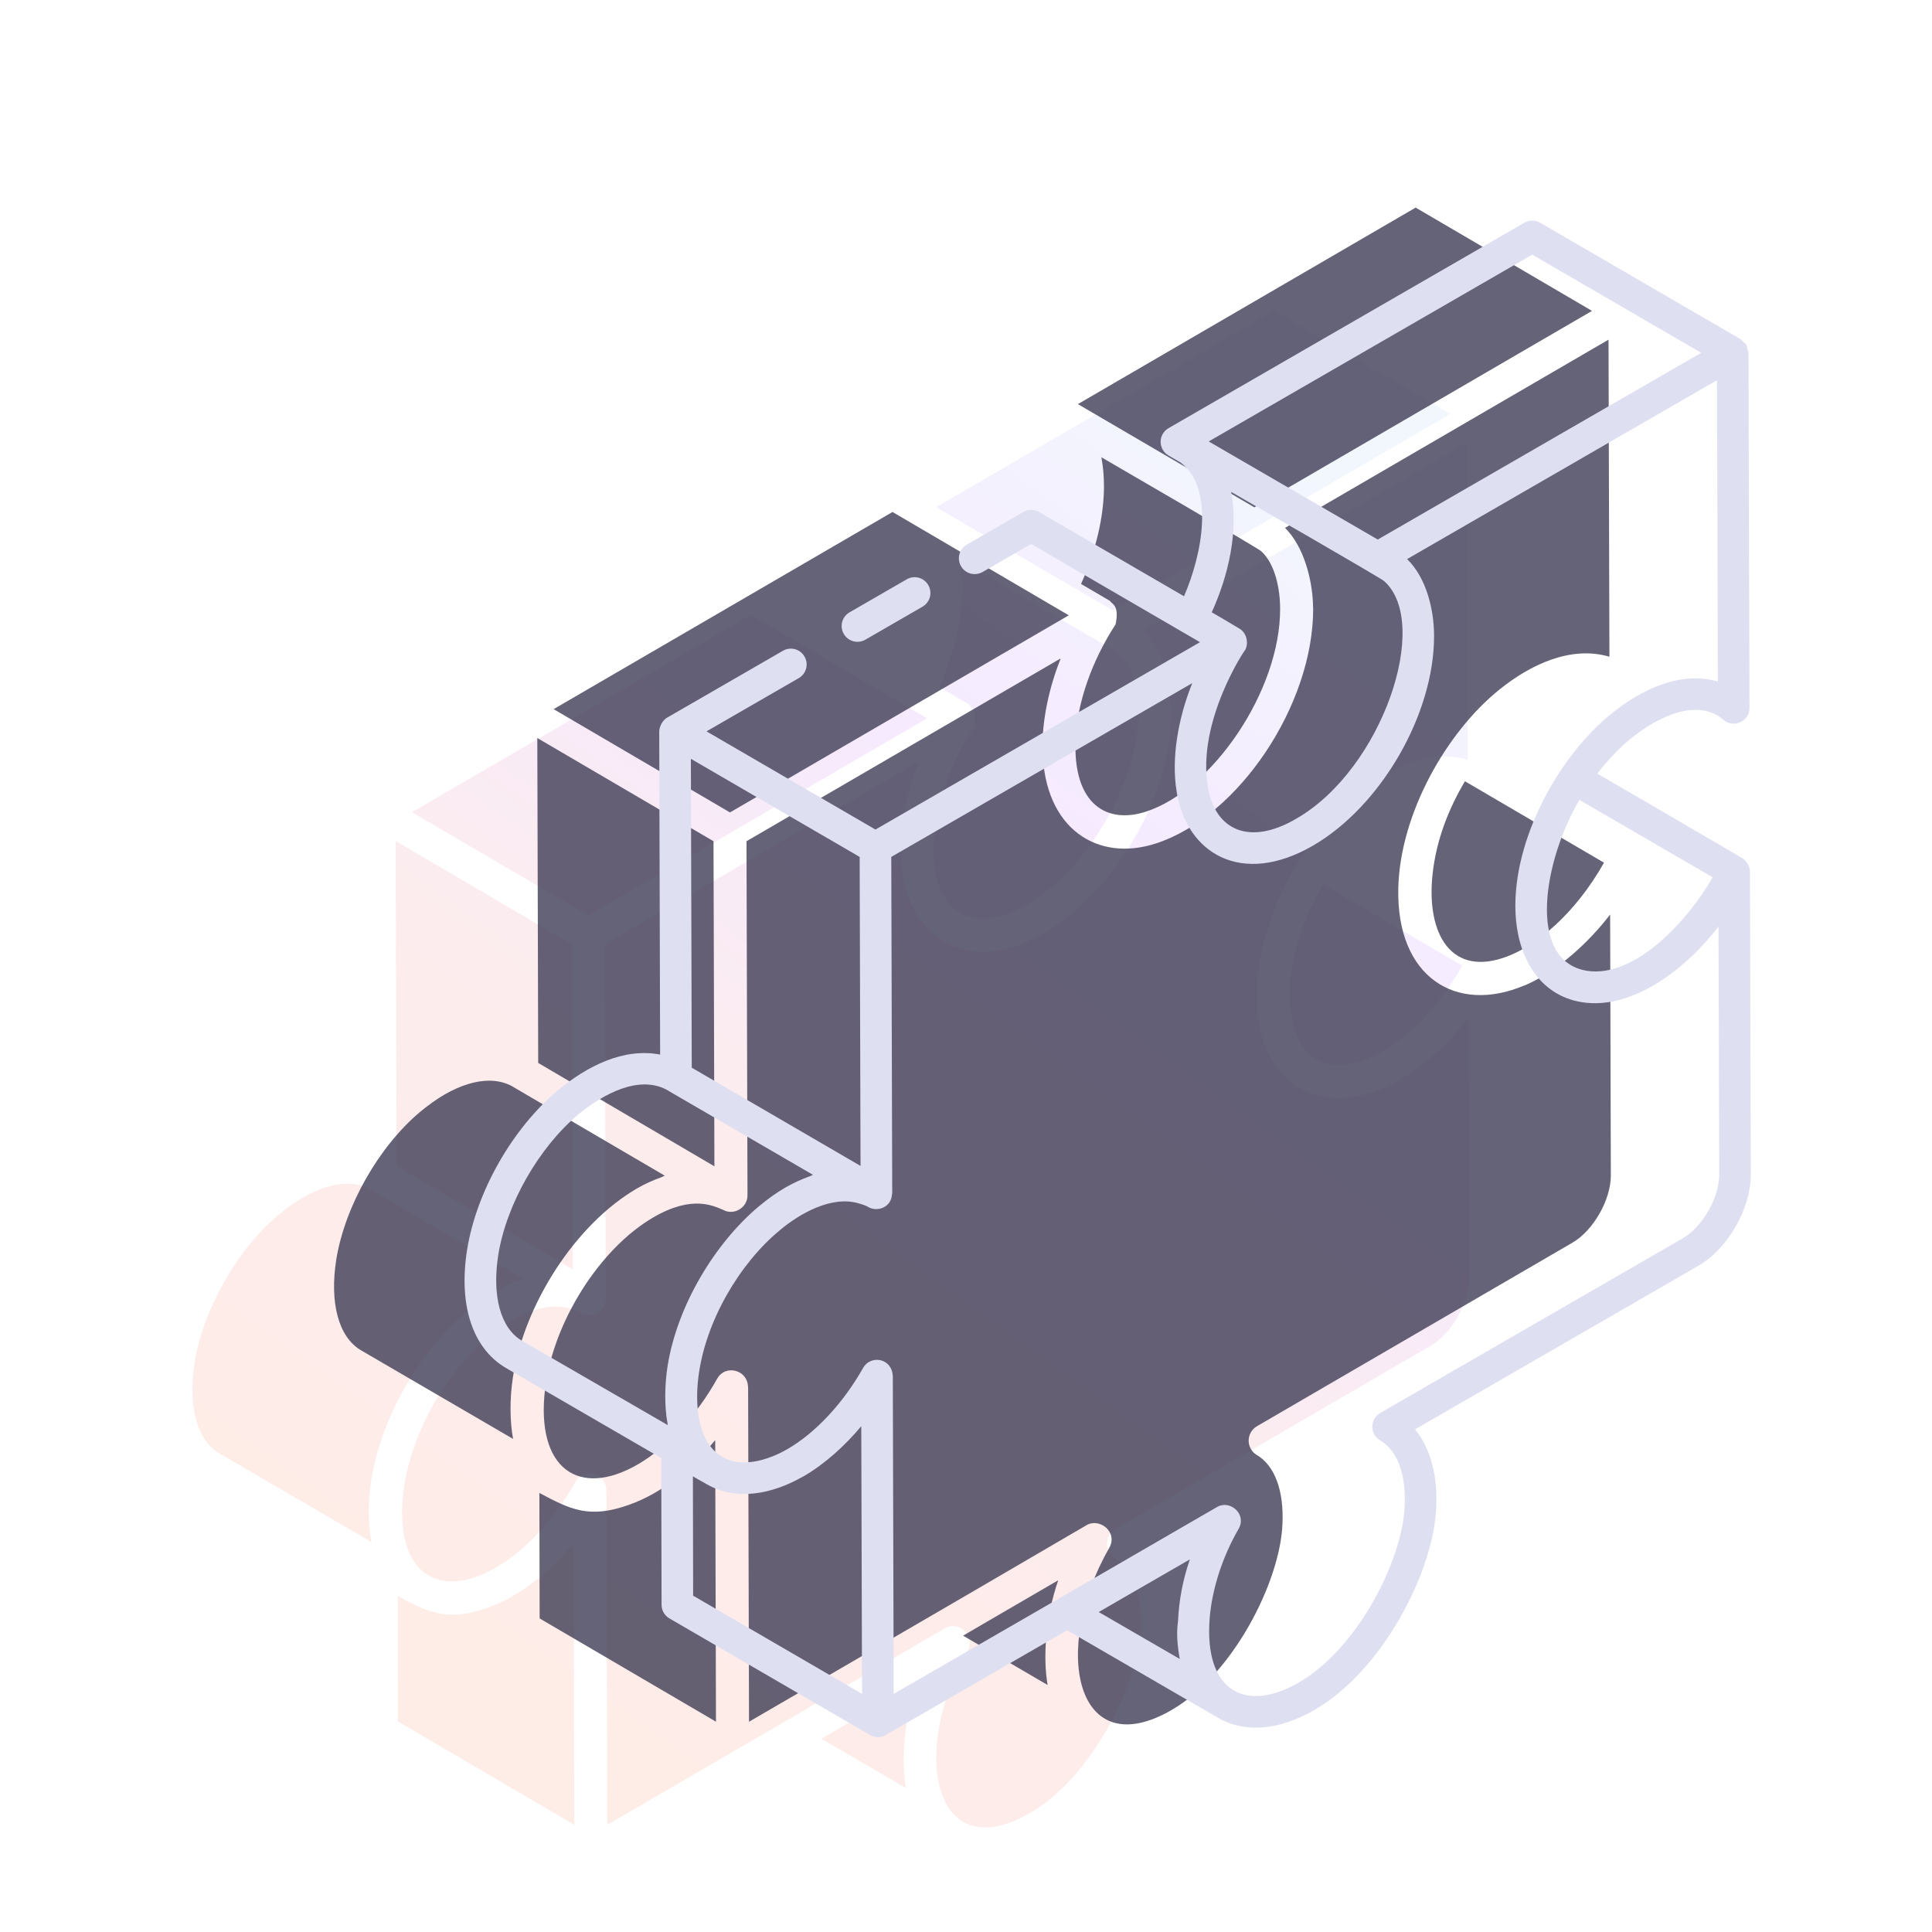 <svg width="150" height="150" viewBox="0 0 150 150" fill="none" xmlns="http://www.w3.org/2000/svg">
<g clip-path="url(#clip0_1012_40427)">
<g filter="url(#filter0_g_1012_40427)">
<path d="M113.534 74.978C111.247 79.029 108.259 81.402 106.072 82.236C101.709 83.935 99.712 80.558 100.226 75.854C100.524 73.135 101.509 70.734 102.737 68.656L113.534 74.978ZM98.911 24.118L112.604 32.137L86.39 47.389L72.688 39.375L98.911 24.118ZM75.612 56.48C75.934 54.94 75.304 54.903 75.185 54.657L72.932 53.338C74.085 50.772 74.712 48.109 74.712 45.731C74.712 44.937 74.64 44.194 74.509 43.5C75.007 43.788 86.661 50.553 86.907 50.784C88.028 51.788 88.388 53.794 88.388 55.253C88.388 55.254 88.388 55.257 88.388 55.258C88.415 61.632 83.102 69.374 77.953 71.02C75.03 71.976 72.258 70.566 72.51 65.325C72.652 62.55 73.747 59.346 75.612 56.48ZM54.514 49.951C54.513 49.951 54.514 49.951 54.514 49.951L58.295 47.75C58.542 47.894 72.86 56.288 71.98 55.773L45.676 71.077L31.984 63.058L54.514 49.951ZM44.396 73.311L44.413 79.041L44.467 98.553L30.786 90.528L30.716 65.299L44.396 73.311ZM28.838 119.719L17.007 112.824C15.284 111.795 14.577 109.16 15.109 105.782C15.782 101.648 18.393 97.045 21.599 94.34C22.261 93.792 22.899 93.337 23.497 92.99C24.742 92.27 25.93 91.904 26.98 91.904C27.669 91.904 28.299 92.066 28.85 92.384C28.856 92.388 28.859 92.396 28.865 92.4L40.613 99.279C40.529 99.308 40.442 99.367 40.358 99.397C39.728 99.624 39.095 99.899 38.46 100.268C33.658 103.068 29.725 109.246 28.83 114.882C28.555 116.619 28.593 118.454 28.838 119.719ZM30.898 133.655L30.878 123.912C33.283 125.189 34.735 125.95 37.878 124.818C40.501 123.878 42.753 121.954 44.527 119.812L44.588 141.671L30.898 133.655ZM70.338 138.823L63.774 134.992L65.64 133.903L71.16 130.691C70.188 133.505 69.956 136.694 70.338 138.823ZM111.089 104.478L86.585 118.734C86.19 118.963 85.948 119.388 85.945 119.848C85.942 120.306 86.185 120.732 86.578 120.965C87.973 121.788 88.698 123.749 88.568 126.351C88.38 130.827 84.72 138.005 79.981 140.754C72.547 145.076 70.568 136.136 75.115 128.189C75.828 126.946 74.365 125.817 73.354 126.417L64.757 131.435L47.154 141.676L47.083 115.686C47.083 115.673 47.071 115.664 47.071 115.651C47.038 114.364 45.33 113.892 44.679 115.046C43.056 117.939 40.819 120.358 38.543 121.682C33.927 124.363 30.583 122.014 31.318 115.85C31.941 110.619 35.595 104.908 39.738 102.51C42.767 100.742 44.421 101.648 45.107 101.915C45.959 102.413 47.041 101.775 47.035 100.795L46.958 73.312L71.349 59.12C71.333 59.158 71.325 59.196 71.31 59.233C70.461 61.38 69.883 63.95 69.944 66.254C70.089 72.395 74.237 74.948 78.741 73.488C85.186 71.395 90.974 62.701 90.954 55.243C90.954 55.205 90.946 55.172 90.945 55.134C90.92 53.047 90.227 50.418 88.769 48.985L103.025 40.69L113.885 34.372L113.955 58.989C110.989 58.104 107.822 59.587 105.402 61.549C101.323 64.831 97.705 71.147 97.563 76.95C97.399 83.908 102.086 86.748 107.353 84.508C107.397 84.489 107.439 84.484 107.483 84.464C107.499 84.457 107.514 84.447 107.53 84.44C109.995 83.341 112.406 81.106 114.01 79.001L114.065 99.257C114.07 101.145 112.709 103.537 111.089 104.478Z" fill="url(#paint0_linear_1012_40427)" fill-opacity="0.15"/>
</g>
<g filter="url(#filter1_g_1012_40427)">
<path d="M124.534 66.978C122.247 71.029 119.259 73.402 117.072 74.236C112.709 75.935 110.712 72.558 111.226 67.854C111.524 65.135 112.509 62.734 113.737 60.656L124.534 66.978ZM109.911 16.118L123.604 24.137L97.39 39.389L83.688 31.375L109.911 16.118ZM86.612 48.48C86.934 46.94 86.304 46.903 86.185 46.657L83.932 45.338C85.085 42.772 85.712 40.109 85.712 37.731C85.712 36.937 85.64 36.194 85.509 35.5C86.007 35.788 97.661 42.553 97.907 42.784C99.028 43.788 99.388 45.794 99.388 47.253C99.388 47.254 99.388 47.257 99.388 47.258C99.415 53.632 94.102 61.374 88.953 63.02C86.03 63.976 83.258 62.566 83.51 57.325C83.652 54.55 84.747 51.346 86.612 48.48ZM65.513 41.951C65.513 41.951 65.514 41.951 65.513 41.951L69.295 39.75C69.542 39.894 83.86 48.288 82.98 47.773L56.676 63.077L42.984 55.058L65.513 41.951ZM55.396 65.311L55.413 71.041L55.467 90.553L41.786 82.528L41.716 57.299L55.396 65.311ZM39.838 111.719L28.007 104.824C26.284 103.795 25.577 101.16 26.109 97.782C26.782 93.648 29.393 89.045 32.599 86.34C33.261 85.792 33.899 85.337 34.496 84.99C35.742 84.27 36.93 83.904 37.98 83.904C38.669 83.904 39.3 84.066 39.85 84.384C39.856 84.388 39.859 84.396 39.865 84.4L51.613 91.279C51.529 91.308 51.442 91.367 51.358 91.397C50.728 91.624 50.095 91.899 49.46 92.268C44.658 95.068 40.725 101.246 39.83 106.882C39.555 108.619 39.593 110.454 39.838 111.719ZM41.898 125.655L41.878 115.912C44.283 117.189 45.735 117.95 48.878 116.818C51.501 115.878 53.753 113.954 55.527 111.812L55.588 133.671L41.898 125.655ZM81.338 130.823L74.774 126.992L76.64 125.903L82.16 122.691C81.188 125.505 80.956 128.694 81.338 130.823ZM122.089 96.478L97.585 110.734C97.19 110.963 96.948 111.388 96.945 111.848C96.942 112.306 97.185 112.732 97.578 112.965C98.973 113.788 99.698 115.749 99.568 118.351C99.38 122.827 95.72 130.005 90.981 132.754C83.547 137.076 81.568 128.136 86.115 120.189C86.828 118.946 85.365 117.817 84.354 118.417L75.757 123.435L58.154 133.676L58.083 107.686C58.083 107.673 58.071 107.664 58.071 107.651C58.038 106.364 56.33 105.892 55.679 107.046C54.056 109.939 51.819 112.358 49.543 113.682C44.927 116.363 41.583 114.014 42.318 107.85C42.941 102.619 46.595 96.908 50.738 94.51C53.767 92.742 55.421 93.648 56.107 93.915C56.959 94.413 58.041 93.775 58.035 92.795L57.958 65.312L82.349 51.12C82.333 51.158 82.325 51.196 82.31 51.233C81.461 53.38 80.883 55.95 80.944 58.254C81.089 64.395 85.237 66.948 89.741 65.488C96.186 63.395 101.974 54.701 101.954 47.243C101.954 47.205 101.946 47.172 101.946 47.134C101.92 45.047 101.227 42.418 99.769 40.985L114.025 32.69L124.885 26.372L124.955 50.989C121.989 50.104 118.822 51.587 116.402 53.549C112.323 56.831 108.705 63.147 108.563 68.95C108.399 75.908 113.086 78.748 118.353 76.508C118.397 76.489 118.439 76.484 118.483 76.464C118.499 76.457 118.514 76.447 118.53 76.44C120.995 75.341 123.406 73.106 125.01 71.001L125.065 91.257C125.07 93.145 123.709 95.537 122.089 96.478Z" fill="#3F3C55" fill-opacity="0.8"/>
</g>
<path d="M43.34 84.629C39.79 87.606 37.014 92.46 36.269 97.002C35.584 101.313 36.671 104.665 39.27 106.204L51.34 113.203L51.364 124.597C51.364 125.033 51.597 125.435 51.975 125.654L67.55 134.705C67.739 134.817 67.952 134.872 68.165 134.872C68.376 134.872 68.589 134.817 68.778 134.708C68.79 134.701 68.794 134.688 68.805 134.681L82.851 126.572C83.174 126.759 94.202 133.158 94.593 133.383C96.655 134.57 99.305 134.348 102.057 132.759C107.294 129.732 111.292 122.103 111.507 117.059C111.634 114.54 111.047 112.419 109.863 110.974L131.855 98.279C134.15 96.955 135.941 93.838 135.932 91.184L135.867 67.67C135.866 67.248 135.573 66.813 135.29 66.636C135.043 66.481 123.763 59.903 124.009 60.07C124.832 59.008 125.738 58.043 126.712 57.265C126.715 57.264 126.717 57.263 126.717 57.263C128.79 55.597 131.844 54.179 133.798 55.883C134.159 56.203 134.672 56.275 135.115 56.076C135.551 55.876 135.834 55.437 135.831 54.956L135.752 27.393C135.752 27.283 135.697 27.189 135.669 27.087C135.641 26.985 135.639 26.874 135.587 26.783C135.524 26.674 135.414 26.6 135.318 26.514C135.256 26.457 135.216 26.38 135.141 26.336L135.139 26.335L135.137 26.333L135.134 26.332L119.581 17.294C119.208 17.073 118.736 17.073 118.352 17.291L90.725 33.242C90.346 33.461 90.111 33.865 90.111 34.303C90.111 34.74 90.344 35.145 90.722 35.364L91.647 35.902C94.332 37.889 93.333 43.076 91.925 46.293L80.676 39.756C80.302 39.536 79.831 39.536 79.447 39.754L75.061 42.286C74.475 42.625 74.273 43.374 74.614 43.961C74.949 44.549 75.699 44.743 76.288 44.41L80.058 42.233C80.306 42.377 94.007 50.348 93.167 49.859L67.971 64.406L54.854 56.783L62.014 52.65C62.601 52.311 62.802 51.562 62.462 50.975C62.124 50.386 61.372 50.185 60.788 50.526L51.795 55.718C51.361 55.969 51.182 56.532 51.182 56.779L51.183 56.781L51.182 56.783L51.252 81.877C48.39 81.331 45.593 82.781 43.34 84.629ZM53.815 123.888L53.796 114.627C53.875 114.672 53.456 114.435 54.886 115.243C57.192 116.557 59.951 115.994 62.269 114.681C62.297 114.665 62.324 114.659 62.352 114.643C64.041 113.666 65.611 112.237 66.869 110.73L66.928 131.508L53.815 123.888ZM91.594 128.801L85.306 125.159L87.093 124.123L92.381 121.071C91.814 122.698 91.535 124.311 91.461 125.854C91.448 126.104 91.253 126.915 91.594 128.801ZM132.971 68.114C131.058 71.477 126.898 75.998 123.154 75.364C118.466 74.526 119.908 66.673 122.628 62.105L132.971 68.114ZM118.963 19.771L132.08 27.392L106.969 41.89L93.844 34.273L118.963 19.771ZM96.653 50.501C96.938 50.046 96.86 49.21 96.269 48.831C96.022 48.673 93.831 47.385 94.078 47.544C95.374 44.684 96.169 41.255 95.589 38.193C96.195 38.541 107.207 44.877 107.465 45.117C111.135 48.38 107.324 59.7 100.677 63.543C97.019 65.706 94.335 64.465 93.781 61.102C92.891 55.96 96.772 50.256 96.653 50.501ZM67.425 93.719C68.097 94.108 69.197 93.762 69.253 92.726C69.254 92.7 69.272 92.68 69.272 92.654L69.198 66.53L92.562 53.041C92.547 53.077 92.539 53.113 92.525 53.148C91.524 55.658 90.91 58.787 91.355 61.452C91.358 61.467 91.357 61.484 91.359 61.5C91.36 61.503 91.361 61.506 91.362 61.509V61.509C92.144 66.275 96.408 68.85 101.92 65.665C107.219 62.605 111.358 55.442 111.341 49.355C111.333 47.287 110.732 44.854 109.248 43.407L122.904 35.523L133.307 29.517L133.374 52.916C130.533 52.075 127.5 53.484 125.182 55.35C121.075 58.628 117.428 65.133 117.663 70.849C117.791 74.052 119.291 77.024 122.439 77.739C126.521 78.649 130.866 75.272 133.426 71.938L133.479 91.191C133.484 92.987 132.181 95.26 130.629 96.154L107.157 109.705C106.778 109.923 106.546 110.327 106.543 110.764C106.541 111.2 106.773 111.604 107.149 111.826C108.486 112.608 109.181 114.472 109.056 116.945C108.876 121.199 105.37 128.023 100.831 130.635C96.719 133.007 93.455 131.347 93.922 125.596C94.112 123.373 94.883 120.923 96.169 118.692C96.821 117.566 95.502 116.407 94.483 117.008L86.248 121.778L69.386 131.512L69.317 106.808C69.317 106.795 69.306 106.787 69.306 106.774C69.299 106.515 69.212 106.274 69.066 106.076C69.062 106.071 69.061 106.064 69.056 106.058C68.523 105.361 67.451 105.432 67.016 106.199C65.461 108.949 63.317 111.249 61.137 112.508C59.548 113.424 57.439 114.025 55.917 113.012L55.84 112.958C54.148 111.754 53.968 109.033 54.217 106.964C54.745 102.562 57.464 98.069 60.498 95.555C62.09 94.198 64.597 92.801 66.672 93.431C66.923 93.507 67.179 93.574 67.404 93.706L67.425 93.719ZM66.744 66.53C66.745 66.791 66.816 92.11 66.812 90.523L53.707 82.895L53.64 58.914L66.744 66.53ZM51.852 84.659C51.858 84.662 51.861 84.67 51.867 84.674L63.12 91.213C63.04 91.24 62.956 91.296 62.876 91.325C61.577 91.79 60.386 92.438 58.907 93.671C55.556 96.478 52.591 101.308 51.834 106.044C51.618 107.395 51.563 109.113 51.832 110.546C51.838 110.576 51.835 110.612 51.841 110.642L40.509 104.088C38.858 103.109 38.18 100.605 38.691 97.394C39.335 93.465 41.836 89.09 44.907 86.518C46.855 84.918 49.667 83.406 51.852 84.659Z" fill="#DFDFF2"/>
<path d="M67.186 49.666L71.624 47.103C72.211 46.764 72.412 46.014 72.072 45.427C71.734 44.837 70.982 44.639 70.398 44.978L65.959 47.541C65.372 47.88 65.171 48.63 65.511 49.217C65.736 49.611 66.151 49.83 66.572 49.83C66.781 49.83 66.992 49.777 67.186 49.666Z" fill="#DFDFF2"/>
</g>
<defs>
<filter id="filter0_g_1012_40427" x="-23" y="-11" width="179" height="180" filterUnits="userSpaceOnUse" color-interpolation-filters="sRGB">
<feFlood flood-opacity="0" result="BackgroundImageFix"/>
<feBlend mode="normal" in="SourceGraphic" in2="BackgroundImageFix" result="shape"/>
<feTurbulence type="fractalNoise" baseFrequency="2.5 2.5" numOctaves="3" seed="65" />
<feDisplacementMap in="shape" scale="50" xChannelSelector="R" yChannelSelector="G" result="displacedImage" width="100%" height="100%" />
<feMerge result="effect1_texture_1012_40427">
<feMergeNode in="displacedImage"/>
</feMerge>
</filter>
<filter id="filter1_g_1012_40427" x="-12" y="-19" width="179" height="180" filterUnits="userSpaceOnUse" color-interpolation-filters="sRGB">
<feFlood flood-opacity="0" result="BackgroundImageFix"/>
<feBlend mode="normal" in="SourceGraphic" in2="BackgroundImageFix" result="shape"/>
<feTurbulence type="fractalNoise" baseFrequency="2.5 2.5" numOctaves="3" seed="65" />
<feDisplacementMap in="shape" scale="50" xChannelSelector="R" yChannelSelector="G" result="displacedImage" width="100%" height="100%" />
<feMerge result="effect1_texture_1012_40427">
<feMergeNode in="displacedImage"/>
</feMerge>
</filter>
<linearGradient id="paint0_linear_1012_40427" x1="96.618" y1="32.303" x2="25.674" y2="131.003" gradientUnits="userSpaceOnUse">
<stop stop-color="#A4C7F3"/>
<stop offset="0.28" stop-color="#C071FF"/>
<stop offset="0.577" stop-color="#E98183"/>
<stop offset="0.947" stop-color="#F77E5C"/>
</linearGradient>
<clipPath id="clip0_1012_40427">
<rect width="150" height="150" fill="white"/>
</clipPath>
</defs>
</svg>
